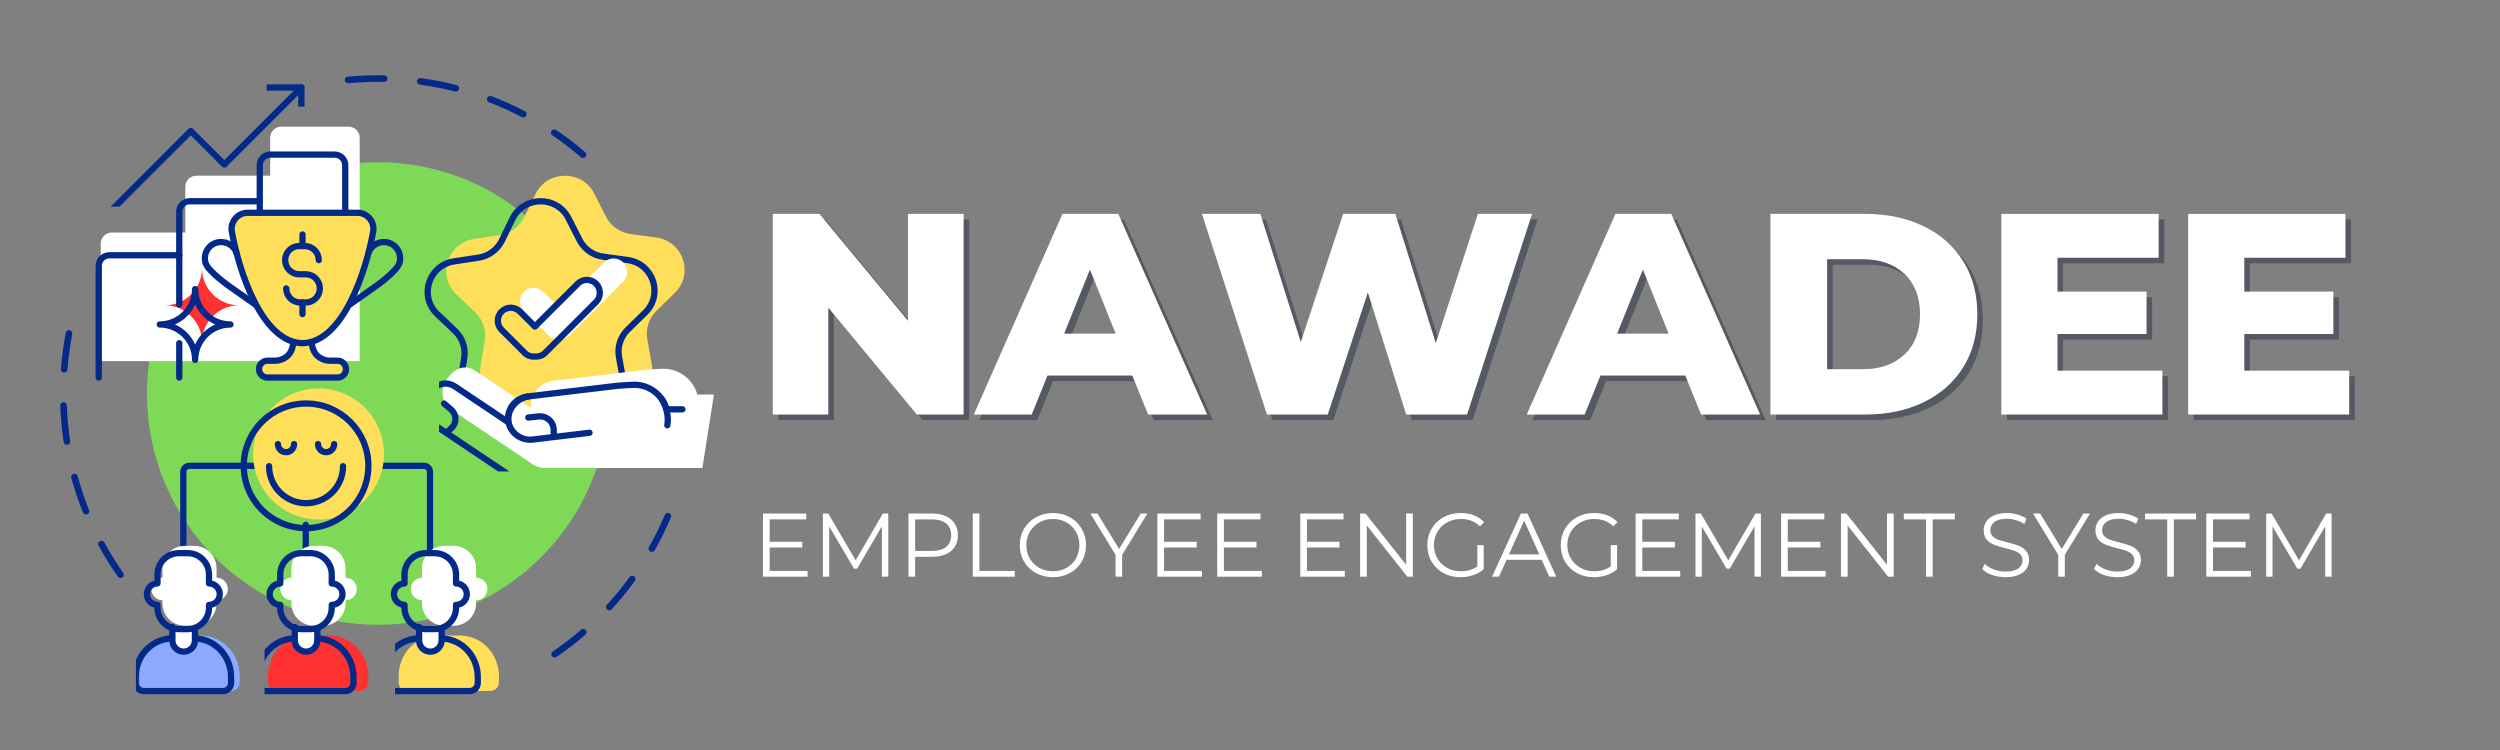 <svg xmlns="http://www.w3.org/2000/svg" xmlns:xlink="http://www.w3.org/1999/xlink" width="500" zoomAndPan="magnify" viewBox="0 0 375 112.5" height="150" preserveAspectRatio="xMidYMid meet" version="1.0"><rect x="0" y="0" width="375" height="112.5" fill="#808080" stroke="none"/><defs><g/><clipPath id="3c204ff900"><path d="M 9.023 49 L 19 49 L 19 87 L 9.023 87 Z M 9.023 49 " clip-rule="nonzero"/></clipPath><clipPath id="857bc20618"><path d="M 20.387 94.785 L 36.484 94.785 L 36.484 104.133 L 20.387 104.133 Z M 20.387 94.785 " clip-rule="nonzero"/></clipPath><clipPath id="0dc27d4c99"><path d="M 39.68 94.785 L 55.773 94.785 L 55.773 104.133 L 39.68 104.133 Z M 39.68 94.785 " clip-rule="nonzero"/></clipPath><clipPath id="8167e95ba6"><path d="M 59.262 94.785 L 75.359 94.785 L 75.359 104.133 L 59.262 104.133 Z M 59.262 94.785 " clip-rule="nonzero"/></clipPath><clipPath id="c3c7b6a09c"><path d="M 14 7.832 L 48 7.832 L 48 31 L 14 31 Z M 14 7.832 " clip-rule="nonzero"/></clipPath><clipPath id="6e0ade35ae"><path d="M 40 7.832 L 48 7.832 L 48 16 L 40 16 Z M 40 7.832 " clip-rule="nonzero"/></clipPath><clipPath id="d7df1a7a0b"><path d="M 66 55 L 107.586 55 L 107.586 71 L 66 71 Z M 66 55 " clip-rule="nonzero"/></clipPath><clipPath id="7168825984"><path d="M 65.859 54.609 L 107.586 54.609 L 107.586 70.723 L 65.859 70.723 Z M 65.859 54.609 " clip-rule="nonzero"/></clipPath></defs><g clip-path="url(#3c204ff900)"><path fill="#042a89" d="M 18.488 85.926 C 17.453 84.457 16.508 82.938 15.652 81.363 C 15.586 81.242 15.488 81.164 15.355 81.125 C 15.227 81.086 15.102 81.098 14.98 81.164 C 14.859 81.23 14.781 81.328 14.742 81.461 C 14.703 81.59 14.715 81.719 14.781 81.836 C 15.656 83.445 16.621 85 17.676 86.496 C 17.754 86.609 17.863 86.676 17.996 86.699 C 18.133 86.723 18.254 86.695 18.367 86.617 C 18.48 86.539 18.547 86.434 18.57 86.297 C 18.594 86.16 18.566 86.039 18.488 85.926 Z M 13.359 76.504 C 12.688 74.84 12.117 73.141 11.645 71.41 C 11.605 71.277 11.531 71.18 11.41 71.109 C 11.293 71.043 11.168 71.027 11.035 71.062 C 10.902 71.102 10.805 71.176 10.734 71.297 C 10.668 71.414 10.652 71.539 10.688 71.672 C 11.172 73.441 11.758 75.172 12.441 76.875 C 12.492 77 12.582 77.09 12.707 77.145 C 12.832 77.199 12.957 77.199 13.086 77.148 C 13.211 77.098 13.301 77.008 13.355 76.883 C 13.41 76.758 13.41 76.629 13.359 76.504 Z M 10.527 66.152 C 10.258 64.387 10.09 62.602 10.023 60.805 C 10.016 60.668 9.965 60.551 9.863 60.457 C 9.762 60.363 9.645 60.32 9.508 60.328 C 9.371 60.332 9.258 60.383 9.164 60.484 C 9.07 60.586 9.027 60.703 9.031 60.84 C 9.102 62.676 9.273 64.496 9.547 66.305 C 9.57 66.438 9.633 66.547 9.746 66.629 C 9.855 66.711 9.977 66.738 10.113 66.719 C 10.246 66.699 10.355 66.633 10.438 66.523 C 10.52 66.414 10.547 66.289 10.527 66.152 Z M 10.125 55.43 C 10.262 53.637 10.5 51.859 10.84 50.102 C 10.863 49.969 10.84 49.844 10.762 49.73 C 10.688 49.617 10.582 49.547 10.445 49.52 C 10.312 49.496 10.188 49.52 10.074 49.598 C 9.961 49.672 9.895 49.777 9.867 49.914 C 9.52 51.711 9.277 53.523 9.137 55.352 C 9.129 55.488 9.168 55.609 9.254 55.715 C 9.344 55.816 9.457 55.875 9.594 55.887 C 9.73 55.895 9.852 55.855 9.953 55.766 C 10.059 55.68 10.113 55.566 10.125 55.43 Z M 10.125 55.43 " fill-opacity="1" fill-rule="nonzero"/></g><path fill="#042a89" d="M 99.723 77.227 C 99.023 78.875 98.234 80.484 97.348 82.047 C 97.281 82.164 97.266 82.289 97.305 82.422 C 97.34 82.555 97.418 82.652 97.535 82.723 C 97.656 82.789 97.781 82.805 97.91 82.77 C 98.043 82.73 98.145 82.652 98.211 82.535 C 99.113 80.938 99.922 79.297 100.633 77.613 C 100.688 77.484 100.688 77.359 100.637 77.23 C 100.586 77.105 100.496 77.016 100.371 76.961 C 100.246 76.91 100.121 76.906 99.992 76.961 C 99.867 77.012 99.777 77.098 99.723 77.227 Z M 94.438 86.562 C 93.383 88.012 92.246 89.395 91.031 90.715 C 90.938 90.816 90.895 90.934 90.898 91.07 C 90.906 91.207 90.957 91.324 91.059 91.414 C 91.16 91.508 91.277 91.551 91.414 91.547 C 91.551 91.539 91.664 91.488 91.758 91.387 C 93 90.039 94.16 88.625 95.238 87.145 C 95.32 87.035 95.348 86.914 95.328 86.777 C 95.305 86.641 95.242 86.535 95.129 86.453 C 95.02 86.375 94.898 86.344 94.762 86.363 C 94.625 86.387 94.52 86.453 94.438 86.562 Z M 87.172 94.453 C 85.812 95.625 84.391 96.715 82.91 97.723 C 82.797 97.801 82.727 97.906 82.703 98.039 C 82.676 98.176 82.703 98.297 82.777 98.41 C 82.855 98.523 82.961 98.594 83.098 98.621 C 83.23 98.645 83.355 98.621 83.469 98.543 C 84.98 97.512 86.43 96.398 87.816 95.203 C 87.922 95.113 87.977 95 87.988 94.863 C 87.996 94.727 87.957 94.605 87.867 94.504 C 87.781 94.398 87.668 94.344 87.531 94.332 C 87.395 94.324 87.273 94.363 87.172 94.453 Z M 87.172 94.453 " fill-opacity="1" fill-rule="nonzero"/><path fill="#042a89" d="M 52.258 12.488 C 53.727 12.348 55.203 12.277 56.691 12.277 C 57 12.277 57.312 12.281 57.621 12.289 C 57.758 12.289 57.875 12.246 57.977 12.148 C 58.074 12.055 58.125 11.938 58.129 11.801 C 58.129 11.664 58.082 11.547 57.988 11.449 C 57.895 11.352 57.777 11.301 57.641 11.297 C 57.324 11.289 57.008 11.289 56.691 11.289 C 55.172 11.289 53.664 11.359 52.164 11.5 C 52.027 11.512 51.914 11.574 51.828 11.68 C 51.742 11.785 51.703 11.902 51.715 12.039 C 51.73 12.176 51.789 12.289 51.895 12.375 C 52 12.465 52.121 12.5 52.258 12.488 Z M 62.977 12.699 C 64.754 12.938 66.512 13.281 68.246 13.723 C 68.379 13.754 68.504 13.738 68.621 13.668 C 68.738 13.598 68.816 13.496 68.848 13.363 C 68.883 13.23 68.863 13.105 68.793 12.988 C 68.723 12.871 68.625 12.793 68.492 12.762 C 66.719 12.309 64.926 11.961 63.109 11.715 C 62.973 11.699 62.852 11.73 62.742 11.812 C 62.633 11.898 62.57 12.008 62.551 12.141 C 62.531 12.277 62.566 12.398 62.648 12.508 C 62.73 12.617 62.84 12.68 62.977 12.699 Z M 73.363 15.348 C 75.035 15.988 76.668 16.723 78.258 17.555 C 78.379 17.617 78.504 17.629 78.637 17.586 C 78.766 17.547 78.863 17.465 78.926 17.344 C 78.988 17.223 79 17.094 78.961 16.965 C 78.918 16.836 78.836 16.738 78.715 16.676 C 77.094 15.824 75.426 15.074 73.719 14.422 C 73.59 14.371 73.465 14.375 73.34 14.43 C 73.215 14.488 73.125 14.578 73.078 14.707 C 73.027 14.836 73.031 14.961 73.09 15.086 C 73.145 15.211 73.234 15.297 73.363 15.348 Z M 82.867 20.309 C 84.352 21.316 85.773 22.406 87.133 23.574 C 87.234 23.664 87.355 23.703 87.492 23.695 C 87.629 23.684 87.742 23.625 87.828 23.523 C 87.918 23.418 87.957 23.301 87.949 23.164 C 87.938 23.027 87.883 22.914 87.777 22.824 C 86.391 21.629 84.938 20.516 83.422 19.488 C 83.309 19.41 83.188 19.387 83.051 19.41 C 82.918 19.438 82.812 19.508 82.734 19.621 C 82.66 19.734 82.633 19.859 82.66 19.992 C 82.684 20.125 82.754 20.23 82.867 20.309 Z M 82.867 20.309 " fill-opacity="1" fill-rule="nonzero"/><path fill="#7ed957" d="M 91.344 59.031 C 91.344 78.188 75.828 93.719 56.691 93.719 C 37.551 93.719 22.039 78.188 22.039 59.031 C 22.039 39.871 37.551 24.34 56.691 24.34 C 75.828 24.34 91.344 39.871 91.344 59.031 " fill-opacity="1" fill-rule="nonzero"/><path stroke-linecap="round" transform="matrix(0.004, 0, 0, -0.004, 8.998, 104.134)" fill="none" stroke-linejoin="round" d="M 10915.983 8565.344 L 13647.666 8565.344 C 13774.073 8565.344 13876.313 8463.212 13876.313 8336.94 L 13876.313 5204.27 " stroke="#042a89" stroke-width="235.629" stroke-opacity="1" stroke-miterlimit="10"/><path stroke-linecap="round" transform="matrix(0.004, 0, 0, -0.004, 8.998, 104.134)" fill="none" stroke-linejoin="round" d="M 4625.398 5204.27 L 4625.398 8336.94 C 4625.398 8463.212 4727.639 8565.344 4854.045 8565.344 L 7584.799 8565.344 " stroke="#042a89" stroke-width="235.629" stroke-opacity="1" stroke-miterlimit="10"/><path stroke-linecap="round" transform="matrix(0.004, 0, 0, -0.004, 8.998, 104.134)" fill="none" stroke-linejoin="round" d="M 9215.072 5204.27 L 9215.072 6350.006 " stroke="#042a89" stroke-width="235.629" stroke-opacity="1" stroke-miterlimit="10"/><path fill="#8aa9ff" d="M 26.605 95.32 C 25.945 95.348 25.309 95.484 24.715 95.715 C 22.391 96.609 20.914 98.922 20.914 101.418 L 20.914 102.355 C 20.914 103.062 21.488 103.637 22.195 103.637 L 34.68 103.637 C 35.387 103.637 35.961 103.062 35.961 102.355 L 35.961 101.418 C 35.961 98.922 34.484 96.609 32.156 95.715 C 31.562 95.484 30.93 95.348 30.266 95.32 " fill-opacity="1" fill-rule="nonzero"/><g clip-path="url(#857bc20618)"><path stroke-linecap="round" transform="matrix(0.004, 0, 0, -0.004, 8.998, 104.134)" fill="none" stroke-linejoin="round" d="M 4189.481 2094.814 C 4032.402 2088.315 3880.9 2055.818 3739.623 2001.038 C 3186.594 1788.418 2835.258 1238.762 2835.258 645.467 L 2835.258 422.633 C 2835.258 254.58 2971.889 118.094 3140.121 118.094 L 6110.675 118.094 C 6278.907 118.094 6415.537 254.58 6415.537 422.633 L 6415.537 645.467 C 6415.537 1238.762 6064.202 1788.418 5510.244 2001.038 C 5368.966 2055.818 5218.393 2088.315 5060.385 2094.814 " stroke="#042a89" stroke-width="235.629" stroke-opacity="1" stroke-miterlimit="10"/></g><path stroke-linecap="round" transform="matrix(0.004, 0, 0, -0.004, 8.998, 104.134)" fill-opacity="1" fill="#ffffff" fill-rule="nonzero" stroke-linejoin="round" d="M 5060.386 2521.91 L 5060.386 2018.678 C 5060.386 1784.702 4871.705 1596.222 4638.411 1596.222 C 4404.187 1596.222 4215.506 1784.702 4215.506 2018.678 L 4215.506 2520.053 " stroke="#042a89" stroke-width="235.629" stroke-opacity="1" stroke-miterlimit="10"/><path fill="#ffffff" d="M 32.484 86.652 L 32.484 85.246 C 32.484 83.383 30.977 81.875 29.117 81.875 L 27.73 81.875 C 25.871 81.875 24.363 83.383 24.363 85.246 L 24.363 86.652 C 23.441 86.664 22.695 87.418 22.695 88.344 C 22.695 89.273 23.441 90.023 24.363 90.039 L 24.363 90.488 C 24.363 92.348 25.871 93.859 27.73 93.859 L 29.117 93.859 C 30.977 93.859 32.484 92.348 32.484 90.488 L 32.484 90.039 C 33.422 90.039 34.176 89.281 34.176 88.344 C 34.176 87.41 33.422 86.652 32.484 86.652 " fill-opacity="1" fill-rule="nonzero"/><path stroke-linecap="round" transform="matrix(0.004, 0, 0, -0.004, 8.998, 104.134)" fill="none" stroke-linejoin="round" d="M 5588.319 4155.095 L 5588.319 4489.346 C 5588.319 4932.227 5229.547 5290.618 4787.124 5290.618 L 4457.166 5290.618 C 4014.743 5290.618 3655.972 4932.227 3655.972 4489.346 L 3655.972 4155.095 C 3436.619 4152.31 3259.092 3973.114 3259.092 3753.066 C 3259.092 3532.089 3436.619 3353.823 3655.972 3350.109 L 3655.972 3243.334 C 3655.972 2801.381 4014.743 2442.062 4457.166 2442.062 L 4787.124 2442.062 C 5229.547 2442.062 5588.319 2801.381 5588.319 3243.334 L 5588.319 3350.109 C 5811.389 3350.109 5990.775 3530.232 5990.775 3753.066 C 5990.775 3974.971 5811.389 4155.095 5588.319 4155.095 Z M 5588.319 4155.095 " stroke="#042a89" stroke-width="235.629" stroke-opacity="1" stroke-miterlimit="10"/><path fill="#ff3131" d="M 45.895 95.32 C 45.234 95.348 44.598 95.484 44.004 95.715 C 41.68 96.609 40.203 98.922 40.203 101.418 L 40.203 102.355 C 40.203 103.062 40.777 103.637 41.484 103.637 L 53.969 103.637 C 54.676 103.637 55.25 103.062 55.25 102.355 L 55.25 101.418 C 55.25 98.922 53.773 96.609 51.445 95.715 C 50.852 95.484 50.215 95.348 49.555 95.32 " fill-opacity="1" fill-rule="nonzero"/><g clip-path="url(#0dc27d4c99)"><path stroke-linecap="round" transform="matrix(0.004, 0, 0, -0.004, 8.998, 104.134)" fill="none" stroke-linejoin="round" d="M 8779.154 2094.814 C 8622.075 2088.315 8470.573 2055.818 8329.295 2001.038 C 7776.267 1788.418 7424.931 1238.762 7424.931 645.467 L 7424.931 422.633 C 7424.931 254.58 7561.561 118.094 7729.794 118.094 L 10700.347 118.094 C 10868.58 118.094 11005.21 254.58 11005.21 422.633 L 11005.21 645.467 C 11005.21 1238.762 10653.874 1788.418 10099.916 2001.038 C 9958.638 2055.818 9807.136 2088.315 9650.058 2094.814 " stroke="#042a89" stroke-width="235.629" stroke-opacity="1" stroke-miterlimit="10"/></g><path stroke-linecap="round" transform="matrix(0.004, 0, 0, -0.004, 8.998, 104.134)" fill-opacity="1" fill="#ffffff" fill-rule="nonzero" stroke-linejoin="round" d="M 9650.059 2521.91 L 9650.059 2018.678 C 9650.059 1784.702 9461.378 1596.222 9227.155 1596.222 C 8993.86 1596.222 8805.18 1784.702 8805.18 2018.678 L 8805.18 2520.053 " stroke="#042a89" stroke-width="235.629" stroke-opacity="1" stroke-miterlimit="10"/><path fill="#ffffff" d="M 51.828 86.652 L 51.828 85.246 C 51.828 83.383 50.32 81.875 48.461 81.875 L 47.074 81.875 C 45.215 81.875 43.707 83.383 43.707 85.246 L 43.707 86.652 C 42.785 86.664 42.039 87.418 42.039 88.344 C 42.039 89.273 42.785 90.023 43.707 90.039 L 43.707 90.488 C 43.707 92.348 45.215 93.859 47.074 93.859 L 48.461 93.859 C 50.32 93.859 51.828 92.348 51.828 90.488 L 51.828 90.039 C 52.762 90.039 53.52 89.281 53.52 88.344 C 53.52 87.41 52.762 86.652 51.828 86.652 " fill-opacity="1" fill-rule="nonzero"/><path stroke-linecap="round" transform="matrix(0.004, 0, 0, -0.004, 8.998, 104.134)" fill="none" stroke-linejoin="round" d="M 10191.005 4155.095 L 10191.005 4489.346 C 10191.005 4932.227 9832.233 5290.618 9389.81 5290.618 L 9059.852 5290.618 C 8617.429 5290.618 8258.657 4932.227 8258.657 4489.346 L 8258.657 4155.095 C 8039.305 4152.31 7861.778 3973.114 7861.778 3753.066 C 7861.778 3532.089 8039.305 3353.823 8258.657 3350.109 L 8258.657 3243.334 C 8258.657 2801.381 8617.429 2442.062 9059.852 2442.062 L 9389.81 2442.062 C 9832.233 2442.062 10191.005 2801.381 10191.005 3243.334 L 10191.005 3350.109 C 10413.145 3350.109 10593.461 3530.232 10593.461 3753.066 C 10593.461 3974.971 10413.145 4155.095 10191.005 4155.095 Z M 10191.005 4155.095 " stroke="#042a89" stroke-width="235.629" stroke-opacity="1" stroke-miterlimit="10"/><path fill="#ffde59" d="M 65.484 95.32 C 64.824 95.348 64.191 95.484 63.594 95.715 C 61.27 96.609 59.793 98.922 59.793 101.418 L 59.793 102.355 C 59.793 103.062 60.367 103.637 61.074 103.637 L 73.559 103.637 C 74.266 103.637 74.84 103.062 74.84 102.355 L 74.84 101.418 C 74.84 98.922 73.363 96.609 71.039 95.715 C 70.441 95.484 69.809 95.348 69.148 95.32 " fill-opacity="1" fill-rule="nonzero"/><g clip-path="url(#8167e95ba6)"><path stroke-linecap="round" transform="matrix(0.004, 0, 0, -0.004, 8.998, 104.134)" fill="none" stroke-linejoin="round" d="M 13440.395 2094.814 C 13283.316 2088.315 13132.744 2055.818 12990.536 2001.038 C 12437.508 1788.418 12086.172 1238.762 12086.172 645.467 L 12086.172 422.633 C 12086.172 254.58 12222.803 118.094 12391.035 118.094 L 15361.588 118.094 C 15529.821 118.094 15666.451 254.58 15666.451 422.633 L 15666.451 645.467 C 15666.451 1238.762 15315.115 1788.418 14762.087 2001.038 C 14619.88 2055.818 14469.307 2088.315 14312.228 2094.814 " stroke="#042a89" stroke-width="235.629" stroke-opacity="1" stroke-miterlimit="10"/></g><path stroke-linecap="round" transform="matrix(0.004, 0, 0, -0.004, 8.998, 104.134)" fill-opacity="1" fill="#ffffff" fill-rule="nonzero" stroke-linejoin="round" d="M 14312.23 2521.91 L 14312.23 2018.678 C 14312.23 1784.702 14122.62 1596.222 13889.326 1596.222 C 13656.031 1596.222 13466.421 1784.702 13466.421 2018.678 L 13466.421 2520.053 " stroke="#042a89" stroke-width="235.629" stroke-opacity="1" stroke-miterlimit="10"/><path fill="#ffffff" d="M 71.418 86.652 L 71.418 85.246 C 71.418 83.383 69.91 81.875 68.051 81.875 L 66.664 81.875 C 64.805 81.875 63.297 83.383 63.297 85.246 L 63.297 86.652 C 62.375 86.664 61.629 87.418 61.629 88.344 C 61.629 89.273 62.375 90.023 63.297 90.039 L 63.297 90.488 C 63.297 92.348 64.805 93.859 66.664 93.859 L 68.051 93.859 C 69.91 93.859 71.418 92.348 71.418 90.488 L 71.418 90.039 C 72.355 90.039 73.113 89.281 73.113 88.344 C 73.113 87.41 72.355 86.652 71.418 86.652 " fill-opacity="1" fill-rule="nonzero"/><path stroke-linecap="round" transform="matrix(0.004, 0, 0, -0.004, 8.998, 104.134)" fill="none" stroke-linejoin="round" d="M 14852.246 4155.095 L 14852.246 4489.346 C 14852.246 4932.227 14493.475 5290.618 14051.052 5290.618 L 13721.093 5290.618 C 13278.67 5290.618 12919.899 4932.227 12919.899 4489.346 L 12919.899 4155.095 C 12700.546 4152.31 12523.02 3973.114 12523.02 3753.066 C 12523.02 3532.089 12700.546 3353.823 12919.899 3350.109 L 12919.899 3243.334 C 12919.899 2801.381 13278.67 2442.062 13721.093 2442.062 L 14051.052 2442.062 C 14493.475 2442.062 14852.246 2801.381 14852.246 3243.334 L 14852.246 3350.109 C 15075.317 3350.109 15255.632 3530.232 15255.632 3753.066 C 15255.632 3974.971 15075.317 4155.095 14852.246 4155.095 Z M 14852.246 4155.095 " stroke="#042a89" stroke-width="235.629" stroke-opacity="1" stroke-miterlimit="10"/><path fill="#ffde59" d="M 37.961 68.098 C 37.961 73.527 42.355 77.926 47.777 77.926 C 53.203 77.926 57.598 73.527 57.598 68.098 C 57.598 62.668 53.203 58.27 47.777 58.27 C 42.355 58.27 37.961 62.668 37.961 68.098 " fill-opacity="1" fill-rule="nonzero"/><path stroke-linecap="round" transform="matrix(0.004, 0, 0, -0.004, 8.998, 104.134)" fill="none" stroke-linejoin="round" d="M 6891.422 8565.344 C 6891.422 7274.766 7937.064 6229.305 9227.155 6229.305 C 10518.174 6229.305 11563.817 7274.766 11563.817 8565.344 C 11563.817 9855.922 10518.174 10901.383 9227.155 10901.383 C 7937.064 10901.383 6891.422 9855.922 6891.422 8565.344 Z M 6891.422 8565.344 " stroke="#042a89" stroke-width="235.629" stroke-opacity="1" stroke-miterlimit="4"/><path stroke-linecap="round" transform="matrix(0.004, 0, 0, -0.004, 8.998, 104.134)" fill="none" stroke-linejoin="round" d="M 7840.4 8551.417 C 7840.4 7784.498 8461.28 7163.349 9227.155 7163.349 C 9993.959 7163.349 10614.838 7784.498 10614.838 8551.417 " stroke="#042a89" stroke-width="235.629" stroke-opacity="1" stroke-miterlimit="10"/><path stroke-linecap="round" transform="matrix(0.004, 0, 0, -0.004, 8.998, 104.134)" fill="none" stroke-linejoin="round" d="M 9677.013 9379.615 C 9677.013 9212.49 9812.714 9076.933 9979.088 9076.933 C 10146.39 9076.933 10282.092 9212.49 10282.092 9379.615 " stroke="#042a89" stroke-width="235.629" stroke-opacity="1" stroke-miterlimit="10"/><path stroke-linecap="round" transform="matrix(0.004, 0, 0, -0.004, 8.998, 104.134)" fill="none" stroke-linejoin="round" d="M 8173.147 9379.615 C 8173.147 9212.49 8308.848 9076.933 8476.151 9076.933 C 8642.524 9076.933 8778.225 9212.49 8778.225 9379.615 " stroke="#042a89" stroke-width="235.629" stroke-opacity="1" stroke-miterlimit="10"/><path fill="#ffffff" d="M 40.527 20.664 L 40.527 26.355 L 29.457 26.355 C 28.539 26.355 27.797 27.102 27.797 28.02 L 27.797 34.883 L 16.766 34.883 C 15.852 34.883 15.109 35.625 15.109 36.543 L 15.109 54.172 L 53.953 54.172 L 53.953 20.664 C 53.953 19.746 53.211 19 52.293 19 L 42.188 19 C 41.27 19 40.527 19.746 40.527 20.664 " fill-opacity="1" fill-rule="nonzero"/><path fill="#ff3131" d="M 24.723 45.797 C 27.801 45.797 30.297 43.301 30.297 40.219 C 30.297 43.301 32.793 45.797 35.871 45.797 C 32.793 45.797 30.297 48.297 30.297 51.379 C 30.297 48.297 27.801 45.797 24.723 45.797 " fill-opacity="1" fill-rule="nonzero"/><path stroke-linecap="round" transform="matrix(0.004, 0, 0, -0.004, 8.998, 104.134)" fill="none" stroke-linejoin="round" d="M 3741.482 13865.999 C 4473.896 13865.999 5067.821 14459.294 5067.821 15191.859 C 5067.821 14459.294 5661.746 13865.999 6394.161 13865.999 C 5661.746 13865.999 5067.821 13271.776 5067.821 12539.211 C 5067.821 13271.776 4473.896 13865.999 3741.482 13865.999 Z M 3741.482 13865.999 " stroke="#042a89" stroke-width="235.629" stroke-opacity="1" stroke-miterlimit="10"/><g clip-path="url(#c3c7b6a09c)"><path stroke-linecap="round" transform="matrix(0.004, 0, 0, -0.004, 8.998, 104.134)" fill="none" stroke-linejoin="round" d="M 1454.081 17672.74 L 4903.307 21122.948 L 6161.796 19864.866 L 9051.487 22754.276 " stroke="#042a89" stroke-width="235.629" stroke-opacity="1" stroke-miterlimit="10"/></g><g clip-path="url(#6e0ade35ae)"><path stroke-linecap="round" transform="matrix(0.004, 0, 0, -0.004, 8.998, 104.134)" fill="none" stroke-linejoin="round" d="M 9051.487 21204.654 L 9051.487 22754.276 L 7502.077 22754.276 " stroke="#042a89" stroke-width="235.629" stroke-opacity="1" stroke-miterlimit="10"/></g><path stroke-linecap="round" transform="matrix(0.004, 0, 0, -0.004, 8.998, 104.134)" fill-opacity="1" fill="#ffde59" fill-rule="nonzero" stroke-linejoin="round" d="M 9443.719 13218.853 L 9443.719 13203.069 C 9443.719 13050.799 9493.91 12889.245 9577.561 12775.043 C 9705.826 12601.418 9915.884 12507.642 10131.519 12507.642 L 10410.357 12506.714 C 10584.166 12507.642 10725.444 12365.586 10725.444 12191.962 C 10725.444 12017.408 10584.166 11875.352 10410.357 11875.352 L 7778.126 11875.352 C 7604.317 11875.352 7463.04 12017.408 7463.04 12191.962 C 7463.04 12365.586 7604.317 12507.642 7778.126 12506.714 L 8056.964 12507.642 C 8272.599 12507.642 8482.657 12601.418 8610.923 12775.043 C 8694.574 12889.245 8744.765 13050.799 8744.765 13203.069 L 8744.765 13218.853 " stroke="#042a89" stroke-width="235.629" stroke-opacity="1" stroke-miterlimit="10"/><path stroke-linecap="round" transform="matrix(0.004, 0, 0, -0.004, 8.998, 104.134)" fill-opacity="1" fill="#ffde59" fill-rule="nonzero" stroke-linejoin="round" d="M 9094.242 13164.073 C 7565.28 13189.142 6701.812 15898.428 6444.351 17344.989 C 6379.289 17714.522 6661.845 18054.343 7036.417 18054.343 L 11152.066 18054.343 C 11527.568 18054.343 11810.124 17714.522 11744.132 17344.989 C 11487.601 15898.428 10623.203 13189.142 9094.242 13164.073 " stroke="#042a89" stroke-width="235.629" stroke-opacity="1" stroke-miterlimit="10"/><path stroke-linecap="butt" transform="matrix(0.004, 0, 0, -0.004, 8.998, 104.134)" fill="none" stroke-linejoin="round" d="M 6625.596 16528.861 C 6620.949 16543.717 6615.372 16557.644 6609.795 16572.499 L 6608.866 16576.213 C 6491.754 16867.754 6168.302 17025.594 5862.51 16930.89 C 5540.916 16831.543 5360.601 16489.865 5460.983 16167.685 C 5560.435 15846.433 6373.712 15280.993 6373.712 15280.993 L 7365.446 14582.781 " stroke="#042a89" stroke-width="235.629" stroke-opacity="1" stroke-miterlimit="10"/><path stroke-linecap="butt" transform="matrix(0.004, 0, 0, -0.004, 8.998, 104.134)" fill="none" stroke-linejoin="round" d="M 11562.887 16528.861 C 11567.535 16543.717 11573.111 16557.644 11578.688 16572.499 L 11579.618 16576.213 C 11696.73 16867.754 12020.182 17025.594 12325.974 16930.89 C 12647.567 16831.543 12827.882 16489.865 12727.501 16167.685 C 12628.049 15846.433 11814.771 15280.993 11814.771 15280.993 L 10823.037 14582.781 " stroke="#042a89" stroke-width="235.629" stroke-opacity="1" stroke-miterlimit="10"/><path stroke-linecap="round" transform="matrix(0.004, 0, 0, -0.004, 8.998, 104.134)" fill="none" stroke-linejoin="round" d="M 1454.081 11875.352 L 1454.081 16065.553 C 1454.081 16283.744 1630.678 16460.154 1848.172 16460.154 L 4472.967 16460.154 " stroke="#042a89" stroke-width="235.629" stroke-opacity="1" stroke-miterlimit="10"/><path stroke-linecap="round" transform="matrix(0.004, 0, 0, -0.004, 8.998, 104.134)" fill="none" stroke-linejoin="round" d="M 4472.967 14616.206 L 4472.967 18092.41 C 4472.967 18309.673 4649.564 18487.012 4867.058 18487.012 L 7491.853 18487.012 " stroke="#042a89" stroke-width="235.629" stroke-opacity="1" stroke-miterlimit="10"/><path stroke-linecap="round" transform="matrix(0.004, 0, 0, -0.004, 8.998, 104.134)" fill="none" stroke-linejoin="round" d="M 4472.967 13164.073 L 4472.967 11875.352 " stroke="#042a89" stroke-width="235.629" stroke-opacity="1" stroke-miterlimit="10"/><path stroke-linecap="round" transform="matrix(0.004, 0, 0, -0.004, 8.998, 104.134)" fill="none" stroke-linejoin="round" d="M 10696.631 18054.343 L 10696.631 19839.798 C 10696.631 20057.989 10520.033 20235.327 10301.61 20235.327 L 7886.873 20235.327 C 7668.45 20235.327 7491.853 20057.989 7491.853 19839.798 L 7491.853 18054.343 " stroke="#042a89" stroke-width="235.629" stroke-opacity="1" stroke-miterlimit="10"/><path stroke-linecap="round" transform="matrix(0.004, 0, 0, -0.004, 8.998, 104.134)" fill="none" stroke-linejoin="round" d="M 9704.897 16278.173 C 9704.897 16570.642 9467.885 16807.403 9175.105 16807.403 L 8972.483 16807.403 C 8680.632 16807.403 8443.62 16570.642 8443.62 16278.173 C 8443.62 15985.704 8680.632 15748.015 8972.483 15748.015 L 9216.001 15748.015 C 9507.851 15748.015 9744.864 15511.254 9744.864 15218.785 C 9744.864 14926.316 9507.851 14689.555 9216.001 14689.555 L 9013.379 14689.555 C 8720.599 14689.555 8483.587 14926.316 8483.587 15218.785 " stroke="#042a89" stroke-width="235.629" stroke-opacity="1" stroke-miterlimit="10"/><path stroke-linecap="round" transform="matrix(0.004, 0, 0, -0.004, 8.998, 104.134)" fill="none" stroke-linejoin="round" d="M 9094.242 17241 L 9094.242 16807.403 " stroke="#042a89" stroke-width="235.629" stroke-opacity="1" stroke-miterlimit="10"/><path stroke-linecap="round" transform="matrix(0.004, 0, 0, -0.004, 8.998, 104.134)" fill="none" stroke-linejoin="round" d="M 9094.242 14689.555 L 9094.242 14255.958 " stroke="#042a89" stroke-width="235.629" stroke-opacity="1" stroke-miterlimit="10"/><path fill="#ffde59" d="M 97.855 55.312 C 97.844 55.117 97.82 54.918 97.785 54.719 L 97.098 50.934 C 96.812 49.355 97.328 47.742 98.477 46.613 L 101.238 43.91 C 104.129 41.07 102.484 36.18 98.449 35.629 L 94.602 35.105 C 93 34.887 91.609 33.902 90.883 32.473 L 89.137 29.035 C 87.309 25.434 82.102 25.473 80.328 29.105 L 78.637 32.566 C 77.93 34.008 76.555 35.016 74.957 35.258 L 71.117 35.84 C 67.094 36.449 65.523 41.367 68.461 44.16 L 71.262 46.824 C 72.43 47.934 72.969 49.539 72.707 51.121 L 72.082 54.914 C 72.016 55.324 72 55.723 72.027 56.105 L 81.98 65.469 C 89.684 64.867 94.715 61.18 97.855 55.312 " fill-opacity="1" fill-rule="nonzero"/><path stroke-linecap="round" transform="matrix(0.004, 0, 0, -0.004, 8.998, 104.134)" fill="none" stroke-linejoin="round" d="M 21142.831 11604.238 C 21140.043 11650.661 21134.466 11698.014 21126.101 11745.366 L 20962.516 12645.057 C 20894.665 13020.16 21017.354 13403.619 21290.615 13671.948 L 21947.743 14314.452 C 22635.544 14989.452 22244.241 16151.901 21284.109 16282.816 L 20368.591 16407.231 C 19987.512 16459.226 19656.625 16693.201 19483.745 17033.022 L 19068.277 17850.079 C 18633.289 18706.131 17394.319 18696.847 16972.344 17833.366 L 16569.888 17010.739 C 16401.656 16668.132 16074.486 16428.586 15694.337 16371.021 L 14780.678 16232.678 C 13823.334 16087.836 13449.691 14918.888 14148.645 14255.03 L 14815.068 13621.811 C 15092.976 13358.124 15221.242 12976.522 15158.968 12600.49 L 15010.254 11698.942 C 14994.454 11601.452 14990.736 11506.748 14997.242 11415.758 L 17365.506 9190.207 C 19198.401 9333.192 20395.545 10209.671 21142.831 11604.238 Z M 21142.831 11604.238 " stroke="#042a89" stroke-width="235.629" stroke-opacity="1" stroke-miterlimit="10"/><g clip-path="url(#d7df1a7a0b)"><path fill="#ffffff" d="M 107.09 59.184 L 104.629 59.184 L 104.629 59.309 C 104.059 56.969 101.883 55.242 99.359 55.312 C 98.859 55.328 97.129 55.434 96.711 55.484 L 82.949 57.129 C 81.062 57.355 79.559 59.082 79.613 60.965 C 79.625 61.055 79.641 61.141 79.66 61.227 L 77.23 59.598 L 71.32 55.629 C 68.836 53.961 67.027 56.867 67.027 56.867 C 67.027 56.867 65.07 59.676 67.945 61.609 L 79.648 69.465 C 80.262 69.945 81.035 70.223 81.871 70.199 L 105.359 70.199 " fill-opacity="1" fill-rule="nonzero"/></g><g clip-path="url(#7168825984)"><path stroke-linecap="round" transform="matrix(0.004, 0, 0, -0.004, 8.998, 104.134)" fill="none" stroke-linejoin="round" d="M 23340.072 10684.122 L 22754.512 10684.122 L 22754.512 10654.411 C 22618.811 11210.567 22101.102 11620.952 21500.671 11604.24 C 21381.7 11600.526 20969.949 11575.457 20870.497 11563.387 L 17596.01 11172.499 C 17147.081 11118.648 16789.239 10708.263 16802.251 10260.738 C 16805.04 10239.384 16808.757 10218.957 16813.405 10198.531 L 16235.281 10585.704 L 14829.008 11529.033 C 14237.872 11925.491 13807.532 11234.707 13807.532 11234.707 C 13807.532 11234.707 13341.872 10567.135 14025.955 10107.54 L 16810.616 8240.38 C 16956.542 8126.178 17140.575 8060.256 17339.479 8065.827 L 22928.321 8065.827 " stroke="#042a89" stroke-width="235.629" stroke-opacity="1" stroke-miterlimit="10"/></g><path stroke-linecap="round" transform="matrix(0.004, 0, 0, -0.004, 8.998, 104.134)" fill="none" stroke-linejoin="round" d="M 17533.738 11161.356 C 17082.021 11106.576 16757.639 10700.833 16811.548 10257.951 C 16865.456 9815.069 17279.066 9496.603 17729.854 9550.454 L 19856.459 9804.856 " stroke="#042a89" stroke-width="235.629" stroke-opacity="1" stroke-miterlimit="10"/><path stroke-linecap="round" transform="matrix(0.004, 0, 0, -0.004, 8.998, 104.134)" fill="none" stroke-linejoin="round" d="M 22552.822 11084.293 C 22552.822 11084.293 22869.768 10648.839 22774.963 10087.112 " stroke="#042a89" stroke-width="235.629" stroke-opacity="1" stroke-miterlimit="10"/><path stroke-linecap="round" transform="matrix(0.004, 0, 0, -0.004, 8.998, 104.134)" fill="none" stroke-linejoin="round" d="M 17561.622 10375.867 L 17943.63 10418.577 C 18225.256 10449.217 18480.858 10246.81 18512.459 9968.268 L 18520.825 9655.372 " stroke="#042a89" stroke-width="235.629" stroke-opacity="1" stroke-miterlimit="10"/><path stroke-linecap="round" transform="matrix(0.004, 0, 0, -0.004, 8.998, 104.134)" fill="none" stroke-linejoin="round" d="M 14403.317 10901.383 L 14669.143 10672.05 C 14864.329 10503.068 14883.848 10205.957 14712.827 10012.834 L 14504.628 9813.212 " stroke="#042a89" stroke-width="235.629" stroke-opacity="1" stroke-miterlimit="10"/><path fill="#ffffff" d="M 93.48 39.363 C 92.684 38.566 91.395 38.566 90.598 39.363 L 83.848 46.121 L 81.484 43.758 C 80.688 42.957 79.395 42.957 78.598 43.758 C 77.801 44.555 77.801 45.848 78.598 46.645 L 82.23 50.277 C 82.672 50.723 83.27 50.91 83.848 50.859 C 84.426 50.91 85.02 50.723 85.461 50.277 L 93.48 42.25 C 94.277 41.453 94.277 40.16 93.48 39.363 " fill-opacity="1" fill-rule="nonzero"/><path stroke-linecap="round" transform="matrix(0.004, 0, 0, -0.004, 8.998, 104.134)" fill="none" stroke-linejoin="round" d="M 20101.836 15395.195 C 19912.226 15584.604 19605.504 15584.604 19415.895 15395.195 L 17809.788 13788.936 L 17247.464 14350.662 C 17057.855 14540.999 16750.203 14540.999 16560.594 14350.662 C 16370.984 14161.254 16370.984 13853.929 16560.594 13664.52 L 17424.991 12801.04 C 17530.02 12695.194 17672.228 12650.627 17809.788 12662.698 C 17947.348 12650.627 18088.626 12695.194 18193.655 12801.04 L 20101.836 14709.053 C 20291.446 14898.462 20291.446 15205.786 20101.836 15395.195 Z M 20101.836 15395.195 " stroke="#042a89" stroke-width="235.629" stroke-opacity="1" stroke-miterlimit="10"/><g fill="#152039" fill-opacity="0.4"><g transform="translate(113.738, 63.014)"><g><path d="M 31.641 -30.094 L 31.641 0 L 24.625 0 L 11.344 -16.031 L 11.344 0 L 3.016 0 L 3.016 -30.094 L 10.016 -30.094 L 23.297 -14.062 L 23.297 -30.094 Z M 31.641 -30.094 "/></g></g></g><g fill="#152039" fill-opacity="0.4"><g transform="translate(147.518, 63.014)"><g><path d="M 23.172 -5.844 L 10.438 -5.844 L 8.078 0 L -0.609 0 L 12.688 -30.094 L 21.062 -30.094 L 34.391 0 L 25.531 0 Z M 20.672 -12.125 L 16.812 -21.75 L 12.938 -12.125 Z M 20.672 -12.125 "/></g></g></g><g fill="#152039" fill-opacity="0.4"><g transform="translate(180.438, 63.014)"><g><path d="M 50.203 -30.094 L 40.453 0 L 31.328 0 L 25.578 -18.312 L 19.562 0 L 10.438 0 L 0.688 -30.094 L 9.453 -30.094 L 15.516 -10.875 L 21.875 -30.094 L 29.703 -30.094 L 35.766 -10.703 L 42.078 -30.094 Z M 50.203 -30.094 "/></g></g></g><g fill="#152039" fill-opacity="0.4"><g transform="translate(230.463, 63.014)"><g><path d="M 23.172 -5.844 L 10.438 -5.844 L 8.078 0 L -0.609 0 L 12.688 -30.094 L 21.062 -30.094 L 34.391 0 L 25.531 0 Z M 20.672 -12.125 L 16.812 -21.75 L 12.938 -12.125 Z M 20.672 -12.125 "/></g></g></g><g fill="#152039" fill-opacity="0.4"><g transform="translate(263.384, 63.014)"><g><path d="M 3.016 -30.094 L 17.234 -30.094 C 20.535 -30.094 23.457 -29.473 26 -28.234 C 28.551 -27.004 30.531 -25.254 31.938 -22.984 C 33.344 -20.723 34.047 -18.078 34.047 -15.047 C 34.047 -12.004 33.344 -9.352 31.938 -7.094 C 30.531 -4.832 28.551 -3.082 26 -1.844 C 23.457 -0.613 20.535 0 17.234 0 L 3.016 0 Z M 16.891 -6.797 C 19.473 -6.797 21.547 -7.523 23.109 -8.984 C 24.672 -10.441 25.453 -12.461 25.453 -15.047 C 25.453 -17.617 24.672 -19.633 23.109 -21.094 C 21.547 -22.562 19.473 -23.297 16.891 -23.297 L 11.516 -23.297 L 11.516 -6.797 Z M 16.891 -6.797 "/></g></g></g><g fill="#152039" fill-opacity="0.4"><g transform="translate(298.023, 63.014)"><g><path d="M 27.172 -6.578 L 27.172 0 L 3.016 0 L 3.016 -30.094 L 26.609 -30.094 L 26.609 -23.516 L 11.438 -23.516 L 11.438 -18.438 L 24.797 -18.438 L 24.797 -12.078 L 11.438 -12.078 L 11.438 -6.578 Z M 27.172 -6.578 "/></g></g></g><g fill="#152039" fill-opacity="0.4"><g transform="translate(326.044, 63.014)"><g><path d="M 27.172 -6.578 L 27.172 0 L 3.016 0 L 3.016 -30.094 L 26.609 -30.094 L 26.609 -23.516 L 11.438 -23.516 L 11.438 -18.438 L 24.797 -18.438 L 24.797 -12.078 L 11.438 -12.078 L 11.438 -6.578 Z M 27.172 -6.578 "/></g></g></g><g fill="#ffffff" fill-opacity="1"><g transform="translate(112.902, 62.178)"><g><path d="M 31.641 -30.094 L 31.641 0 L 24.625 0 L 11.344 -16.031 L 11.344 0 L 3.016 0 L 3.016 -30.094 L 10.016 -30.094 L 23.297 -14.062 L 23.297 -30.094 Z M 31.641 -30.094 "/></g></g></g><g fill="#ffffff" fill-opacity="1"><g transform="translate(146.682, 62.178)"><g><path d="M 23.172 -5.844 L 10.438 -5.844 L 8.078 0 L -0.609 0 L 12.688 -30.094 L 21.062 -30.094 L 34.391 0 L 25.531 0 Z M 20.672 -12.125 L 16.812 -21.75 L 12.938 -12.125 Z M 20.672 -12.125 "/></g></g></g><g fill="#ffffff" fill-opacity="1"><g transform="translate(179.602, 62.178)"><g><path d="M 50.203 -30.094 L 40.453 0 L 31.328 0 L 25.578 -18.312 L 19.562 0 L 10.438 0 L 0.688 -30.094 L 9.453 -30.094 L 15.516 -10.875 L 21.875 -30.094 L 29.703 -30.094 L 35.766 -10.703 L 42.078 -30.094 Z M 50.203 -30.094 "/></g></g></g><g fill="#ffffff" fill-opacity="1"><g transform="translate(229.627, 62.178)"><g><path d="M 23.172 -5.844 L 10.438 -5.844 L 8.078 0 L -0.609 0 L 12.688 -30.094 L 21.062 -30.094 L 34.391 0 L 25.531 0 Z M 20.672 -12.125 L 16.812 -21.75 L 12.938 -12.125 Z M 20.672 -12.125 "/></g></g></g><g fill="#ffffff" fill-opacity="1"><g transform="translate(262.548, 62.178)"><g><path d="M 3.016 -30.094 L 17.234 -30.094 C 20.535 -30.094 23.457 -29.473 26 -28.234 C 28.551 -27.004 30.531 -25.254 31.938 -22.984 C 33.344 -20.723 34.047 -18.078 34.047 -15.047 C 34.047 -12.004 33.344 -9.352 31.938 -7.094 C 30.531 -4.832 28.551 -3.082 26 -1.844 C 23.457 -0.613 20.535 0 17.234 0 L 3.016 0 Z M 16.891 -6.797 C 19.473 -6.797 21.547 -7.523 23.109 -8.984 C 24.672 -10.441 25.453 -12.461 25.453 -15.047 C 25.453 -17.617 24.672 -19.633 23.109 -21.094 C 21.547 -22.562 19.473 -23.297 16.891 -23.297 L 11.516 -23.297 L 11.516 -6.797 Z M 16.891 -6.797 "/></g></g></g><g fill="#ffffff" fill-opacity="1"><g transform="translate(297.187, 62.178)"><g><path d="M 27.172 -6.578 L 27.172 0 L 3.016 0 L 3.016 -30.094 L 26.609 -30.094 L 26.609 -23.516 L 11.438 -23.516 L 11.438 -18.438 L 24.797 -18.438 L 24.797 -12.078 L 11.438 -12.078 L 11.438 -6.578 Z M 27.172 -6.578 "/></g></g></g><g fill="#ffffff" fill-opacity="1"><g transform="translate(325.208, 62.178)"><g><path d="M 27.172 -6.578 L 27.172 0 L 3.016 0 L 3.016 -30.094 L 26.609 -30.094 L 26.609 -23.516 L 11.438 -23.516 L 11.438 -18.438 L 24.797 -18.438 L 24.797 -12.078 L 11.438 -12.078 L 11.438 -6.578 Z M 27.172 -6.578 "/></g></g></g><g fill="#ffffff" fill-opacity="1"><g transform="translate(112.902, 86.5)"><g><path d="M 8.234 -0.859 L 8.234 0 L 1.547 0 L 1.547 -9.469 L 8.031 -9.469 L 8.031 -8.594 L 2.547 -8.594 L 2.547 -5.234 L 7.438 -5.234 L 7.438 -4.375 L 2.547 -4.375 L 2.547 -0.859 Z M 8.234 -0.859 "/></g></g></g><g fill="#ffffff" fill-opacity="1"><g transform="translate(121.88, 86.5)"><g><path d="M 11.359 -9.469 L 11.359 0 L 10.406 0 L 10.406 -7.562 L 6.688 -1.203 L 6.219 -1.203 L 2.5 -7.531 L 2.5 0 L 1.547 0 L 1.547 -9.469 L 2.359 -9.469 L 6.469 -2.453 L 10.547 -9.469 Z M 11.359 -9.469 "/></g></g></g><g fill="#ffffff" fill-opacity="1"><g transform="translate(134.726, 86.5)"><g><path d="M 5.078 -9.469 C 6.285 -9.469 7.234 -9.176 7.922 -8.594 C 8.609 -8.02 8.953 -7.227 8.953 -6.219 C 8.953 -5.207 8.609 -4.414 7.922 -3.844 C 7.234 -3.27 6.285 -2.984 5.078 -2.984 L 2.547 -2.984 L 2.547 0 L 1.547 0 L 1.547 -9.469 Z M 5.062 -3.859 C 5.988 -3.859 6.703 -4.062 7.203 -4.469 C 7.703 -4.883 7.953 -5.469 7.953 -6.219 C 7.953 -6.977 7.703 -7.562 7.203 -7.969 C 6.703 -8.383 5.988 -8.594 5.062 -8.594 L 2.547 -8.594 L 2.547 -3.859 Z M 5.062 -3.859 "/></g></g></g><g fill="#ffffff" fill-opacity="1"><g transform="translate(144.367, 86.5)"><g><path d="M 1.547 -9.469 L 2.547 -9.469 L 2.547 -0.859 L 7.844 -0.859 L 7.844 0 L 1.547 0 Z M 1.547 -9.469 "/></g></g></g><g fill="#ffffff" fill-opacity="1"><g transform="translate(152.264, 86.5)"><g><path d="M 5.672 0.078 C 4.734 0.078 3.883 -0.129 3.125 -0.547 C 2.363 -0.961 1.77 -1.535 1.344 -2.266 C 0.914 -2.992 0.703 -3.816 0.703 -4.734 C 0.703 -5.641 0.914 -6.457 1.344 -7.188 C 1.77 -7.914 2.363 -8.488 3.125 -8.906 C 3.883 -9.332 4.734 -9.547 5.672 -9.547 C 6.609 -9.547 7.453 -9.336 8.203 -8.922 C 8.961 -8.504 9.555 -7.926 9.984 -7.188 C 10.422 -6.457 10.641 -5.641 10.641 -4.734 C 10.641 -3.816 10.422 -2.988 9.984 -2.25 C 9.555 -1.52 8.961 -0.945 8.203 -0.531 C 7.453 -0.125 6.609 0.078 5.672 0.078 Z M 5.672 -0.812 C 6.422 -0.812 7.098 -0.977 7.703 -1.312 C 8.305 -1.656 8.781 -2.125 9.125 -2.719 C 9.469 -3.32 9.641 -3.992 9.641 -4.734 C 9.641 -5.473 9.469 -6.141 9.125 -6.734 C 8.781 -7.336 8.305 -7.805 7.703 -8.141 C 7.098 -8.484 6.422 -8.656 5.672 -8.656 C 4.93 -8.656 4.254 -8.484 3.641 -8.141 C 3.035 -7.805 2.555 -7.336 2.203 -6.734 C 1.859 -6.141 1.688 -5.473 1.688 -4.734 C 1.688 -3.992 1.859 -3.32 2.203 -2.719 C 2.555 -2.125 3.035 -1.656 3.641 -1.312 C 4.254 -0.977 4.93 -0.812 5.672 -0.812 Z M 5.672 -0.812 "/></g></g></g><g fill="#ffffff" fill-opacity="1"><g transform="translate(163.541, 86.5)"><g><path d="M 4.781 -3.266 L 4.781 0 L 3.797 0 L 3.797 -3.266 L 0.016 -9.469 L 1.078 -9.469 L 4.328 -4.156 L 7.562 -9.469 L 8.562 -9.469 Z M 4.781 -3.266 "/></g></g></g><g fill="#ffffff" fill-opacity="1"><g transform="translate(172.06, 86.5)"><g><path d="M 8.234 -0.859 L 8.234 0 L 1.547 0 L 1.547 -9.469 L 8.031 -9.469 L 8.031 -8.594 L 2.547 -8.594 L 2.547 -5.234 L 7.438 -5.234 L 7.438 -4.375 L 2.547 -4.375 L 2.547 -0.859 Z M 8.234 -0.859 "/></g></g></g><g fill="#ffffff" fill-opacity="1"><g transform="translate(181.039, 86.5)"><g><path d="M 8.234 -0.859 L 8.234 0 L 1.547 0 L 1.547 -9.469 L 8.031 -9.469 L 8.031 -8.594 L 2.547 -8.594 L 2.547 -5.234 L 7.438 -5.234 L 7.438 -4.375 L 2.547 -4.375 L 2.547 -0.859 Z M 8.234 -0.859 "/></g></g></g><g fill="#ffffff" fill-opacity="1"><g transform="translate(190.017, 86.5)"><g/></g></g><g fill="#ffffff" fill-opacity="1"><g transform="translate(193.492, 86.5)"><g><path d="M 8.234 -0.859 L 8.234 0 L 1.547 0 L 1.547 -9.469 L 8.031 -9.469 L 8.031 -8.594 L 2.547 -8.594 L 2.547 -5.234 L 7.438 -5.234 L 7.438 -4.375 L 2.547 -4.375 L 2.547 -0.859 Z M 8.234 -0.859 "/></g></g></g><g fill="#ffffff" fill-opacity="1"><g transform="translate(202.471, 86.5)"><g><path d="M 9.453 -9.469 L 9.453 0 L 8.625 0 L 2.547 -7.672 L 2.547 0 L 1.547 0 L 1.547 -9.469 L 2.359 -9.469 L 8.453 -1.781 L 8.453 -9.469 Z M 9.453 -9.469 "/></g></g></g><g fill="#ffffff" fill-opacity="1"><g transform="translate(213.396, 86.5)"><g><path d="M 8.203 -4.734 L 9.156 -4.734 L 9.156 -1.125 C 8.719 -0.738 8.195 -0.441 7.594 -0.234 C 6.988 -0.023 6.352 0.078 5.688 0.078 C 4.738 0.078 3.883 -0.125 3.125 -0.531 C 2.375 -0.945 1.781 -1.52 1.344 -2.25 C 0.914 -2.988 0.703 -3.816 0.703 -4.734 C 0.703 -5.641 0.914 -6.457 1.344 -7.188 C 1.781 -7.926 2.375 -8.504 3.125 -8.922 C 3.883 -9.336 4.742 -9.547 5.703 -9.547 C 6.422 -9.547 7.082 -9.43 7.688 -9.203 C 8.289 -8.973 8.801 -8.629 9.219 -8.172 L 8.594 -7.547 C 7.844 -8.285 6.895 -8.656 5.75 -8.656 C 4.977 -8.656 4.285 -8.484 3.672 -8.141 C 3.055 -7.805 2.57 -7.336 2.219 -6.734 C 1.863 -6.141 1.688 -5.473 1.688 -4.734 C 1.688 -3.992 1.863 -3.328 2.219 -2.734 C 2.57 -2.141 3.051 -1.672 3.656 -1.328 C 4.27 -0.984 4.961 -0.812 5.734 -0.812 C 6.703 -0.812 7.523 -1.055 8.203 -1.547 Z M 8.203 -4.734 "/></g></g></g><g fill="#ffffff" fill-opacity="1"><g transform="translate(223.781, 86.5)"><g><path d="M 7.469 -2.531 L 2.203 -2.531 L 1.062 0 L 0.031 0 L 4.359 -9.469 L 5.344 -9.469 L 9.656 0 L 8.609 0 Z M 7.109 -3.344 L 4.844 -8.422 L 2.562 -3.344 Z M 7.109 -3.344 "/></g></g></g><g fill="#ffffff" fill-opacity="1"><g transform="translate(233.409, 86.5)"><g><path d="M 8.203 -4.734 L 9.156 -4.734 L 9.156 -1.125 C 8.719 -0.738 8.195 -0.441 7.594 -0.234 C 6.988 -0.023 6.352 0.078 5.688 0.078 C 4.738 0.078 3.883 -0.125 3.125 -0.531 C 2.375 -0.945 1.781 -1.52 1.344 -2.25 C 0.914 -2.988 0.703 -3.816 0.703 -4.734 C 0.703 -5.641 0.914 -6.457 1.344 -7.188 C 1.781 -7.926 2.375 -8.504 3.125 -8.922 C 3.883 -9.336 4.742 -9.547 5.703 -9.547 C 6.422 -9.547 7.082 -9.43 7.688 -9.203 C 8.289 -8.973 8.801 -8.629 9.219 -8.172 L 8.594 -7.547 C 7.844 -8.285 6.895 -8.656 5.75 -8.656 C 4.977 -8.656 4.285 -8.484 3.672 -8.141 C 3.055 -7.805 2.57 -7.336 2.219 -6.734 C 1.863 -6.141 1.688 -5.473 1.688 -4.734 C 1.688 -3.992 1.863 -3.328 2.219 -2.734 C 2.57 -2.141 3.051 -1.672 3.656 -1.328 C 4.27 -0.984 4.961 -0.812 5.734 -0.812 C 6.703 -0.812 7.523 -1.055 8.203 -1.547 Z M 8.203 -4.734 "/></g></g></g><g fill="#ffffff" fill-opacity="1"><g transform="translate(243.794, 86.5)"><g><path d="M 8.234 -0.859 L 8.234 0 L 1.547 0 L 1.547 -9.469 L 8.031 -9.469 L 8.031 -8.594 L 2.547 -8.594 L 2.547 -5.234 L 7.438 -5.234 L 7.438 -4.375 L 2.547 -4.375 L 2.547 -0.859 Z M 8.234 -0.859 "/></g></g></g><g fill="#ffffff" fill-opacity="1"><g transform="translate(252.772, 86.5)"><g><path d="M 11.359 -9.469 L 11.359 0 L 10.406 0 L 10.406 -7.562 L 6.688 -1.203 L 6.219 -1.203 L 2.5 -7.531 L 2.5 0 L 1.547 0 L 1.547 -9.469 L 2.359 -9.469 L 6.469 -2.453 L 10.547 -9.469 Z M 11.359 -9.469 "/></g></g></g><g fill="#ffffff" fill-opacity="1"><g transform="translate(265.618, 86.5)"><g><path d="M 8.234 -0.859 L 8.234 0 L 1.547 0 L 1.547 -9.469 L 8.031 -9.469 L 8.031 -8.594 L 2.547 -8.594 L 2.547 -5.234 L 7.438 -5.234 L 7.438 -4.375 L 2.547 -4.375 L 2.547 -0.859 Z M 8.234 -0.859 "/></g></g></g><g fill="#ffffff" fill-opacity="1"><g transform="translate(274.596, 86.5)"><g><path d="M 9.453 -9.469 L 9.453 0 L 8.625 0 L 2.547 -7.672 L 2.547 0 L 1.547 0 L 1.547 -9.469 L 2.359 -9.469 L 8.453 -1.781 L 8.453 -9.469 Z M 9.453 -9.469 "/></g></g></g><g fill="#ffffff" fill-opacity="1"><g transform="translate(285.522, 86.5)"><g><path d="M 3.375 -8.594 L 0.047 -8.594 L 0.047 -9.469 L 7.703 -9.469 L 7.703 -8.594 L 4.375 -8.594 L 4.375 0 L 3.375 0 Z M 3.375 -8.594 "/></g></g></g><g fill="#ffffff" fill-opacity="1"><g transform="translate(293.216, 86.5)"><g/></g></g><g fill="#ffffff" fill-opacity="1"><g transform="translate(296.691, 86.5)"><g><path d="M 4.156 0.078 C 3.445 0.078 2.77 -0.031 2.125 -0.25 C 1.477 -0.477 0.984 -0.781 0.641 -1.156 L 1.031 -1.922 C 1.375 -1.578 1.828 -1.297 2.391 -1.078 C 2.961 -0.867 3.551 -0.766 4.156 -0.766 C 5 -0.766 5.629 -0.922 6.047 -1.234 C 6.473 -1.547 6.688 -1.953 6.688 -2.453 C 6.688 -2.828 6.57 -3.125 6.344 -3.344 C 6.113 -3.57 5.832 -3.75 5.5 -3.875 C 5.164 -4 4.703 -4.129 4.109 -4.266 C 3.398 -4.453 2.832 -4.629 2.406 -4.797 C 1.977 -4.961 1.613 -5.211 1.312 -5.547 C 1.008 -5.891 0.859 -6.359 0.859 -6.953 C 0.859 -7.422 0.984 -7.852 1.234 -8.25 C 1.492 -8.645 1.883 -8.957 2.406 -9.188 C 2.926 -9.426 3.578 -9.547 4.359 -9.547 C 4.891 -9.547 5.414 -9.469 5.938 -9.312 C 6.457 -9.164 6.906 -8.961 7.281 -8.703 L 6.953 -7.906 C 6.555 -8.164 6.129 -8.359 5.672 -8.484 C 5.223 -8.617 4.785 -8.688 4.359 -8.688 C 3.523 -8.688 2.898 -8.523 2.484 -8.203 C 2.066 -7.891 1.859 -7.477 1.859 -6.969 C 1.859 -6.594 1.973 -6.289 2.203 -6.062 C 2.43 -5.832 2.719 -5.656 3.062 -5.531 C 3.406 -5.414 3.867 -5.285 4.453 -5.141 C 5.148 -4.961 5.711 -4.789 6.141 -4.625 C 6.566 -4.457 6.926 -4.203 7.219 -3.859 C 7.52 -3.523 7.672 -3.07 7.672 -2.5 C 7.672 -2.02 7.539 -1.582 7.281 -1.188 C 7.031 -0.801 6.641 -0.492 6.109 -0.266 C 5.578 -0.035 4.926 0.078 4.156 0.078 Z M 4.156 0.078 "/></g></g></g><g fill="#ffffff" fill-opacity="1"><g transform="translate(304.939, 86.5)"><g><path d="M 4.781 -3.266 L 4.781 0 L 3.797 0 L 3.797 -3.266 L 0.016 -9.469 L 1.078 -9.469 L 4.328 -4.156 L 7.562 -9.469 L 8.562 -9.469 Z M 4.781 -3.266 "/></g></g></g><g fill="#ffffff" fill-opacity="1"><g transform="translate(313.458, 86.5)"><g><path d="M 4.156 0.078 C 3.445 0.078 2.77 -0.031 2.125 -0.25 C 1.477 -0.477 0.984 -0.781 0.641 -1.156 L 1.031 -1.922 C 1.375 -1.578 1.828 -1.297 2.391 -1.078 C 2.961 -0.867 3.551 -0.766 4.156 -0.766 C 5 -0.766 5.629 -0.922 6.047 -1.234 C 6.473 -1.547 6.688 -1.953 6.688 -2.453 C 6.688 -2.828 6.57 -3.125 6.344 -3.344 C 6.113 -3.57 5.832 -3.75 5.5 -3.875 C 5.164 -4 4.703 -4.129 4.109 -4.266 C 3.398 -4.453 2.832 -4.629 2.406 -4.797 C 1.977 -4.961 1.613 -5.211 1.312 -5.547 C 1.008 -5.891 0.859 -6.359 0.859 -6.953 C 0.859 -7.422 0.984 -7.852 1.234 -8.25 C 1.492 -8.645 1.883 -8.957 2.406 -9.188 C 2.926 -9.426 3.578 -9.547 4.359 -9.547 C 4.891 -9.547 5.414 -9.469 5.938 -9.312 C 6.457 -9.164 6.906 -8.961 7.281 -8.703 L 6.953 -7.906 C 6.555 -8.164 6.129 -8.359 5.672 -8.484 C 5.223 -8.617 4.785 -8.688 4.359 -8.688 C 3.523 -8.688 2.898 -8.523 2.484 -8.203 C 2.066 -7.891 1.859 -7.477 1.859 -6.969 C 1.859 -6.594 1.973 -6.289 2.203 -6.062 C 2.43 -5.832 2.719 -5.656 3.062 -5.531 C 3.406 -5.414 3.867 -5.285 4.453 -5.141 C 5.148 -4.961 5.711 -4.789 6.141 -4.625 C 6.566 -4.457 6.926 -4.203 7.219 -3.859 C 7.52 -3.523 7.672 -3.07 7.672 -2.5 C 7.672 -2.02 7.539 -1.582 7.281 -1.188 C 7.031 -0.801 6.641 -0.492 6.109 -0.266 C 5.578 -0.035 4.926 0.078 4.156 0.078 Z M 4.156 0.078 "/></g></g></g><g fill="#ffffff" fill-opacity="1"><g transform="translate(321.706, 86.5)"><g><path d="M 3.375 -8.594 L 0.047 -8.594 L 0.047 -9.469 L 7.703 -9.469 L 7.703 -8.594 L 4.375 -8.594 L 4.375 0 L 3.375 0 Z M 3.375 -8.594 "/></g></g></g><g fill="#ffffff" fill-opacity="1"><g transform="translate(329.4, 86.5)"><g><path d="M 8.234 -0.859 L 8.234 0 L 1.547 0 L 1.547 -9.469 L 8.031 -9.469 L 8.031 -8.594 L 2.547 -8.594 L 2.547 -5.234 L 7.438 -5.234 L 7.438 -4.375 L 2.547 -4.375 L 2.547 -0.859 Z M 8.234 -0.859 "/></g></g></g><g fill="#ffffff" fill-opacity="1"><g transform="translate(338.379, 86.5)"><g><path d="M 11.359 -9.469 L 11.359 0 L 10.406 0 L 10.406 -7.562 L 6.688 -1.203 L 6.219 -1.203 L 2.5 -7.531 L 2.5 0 L 1.547 0 L 1.547 -9.469 L 2.359 -9.469 L 6.469 -2.453 L 10.547 -9.469 Z M 11.359 -9.469 "/></g></g></g></svg>